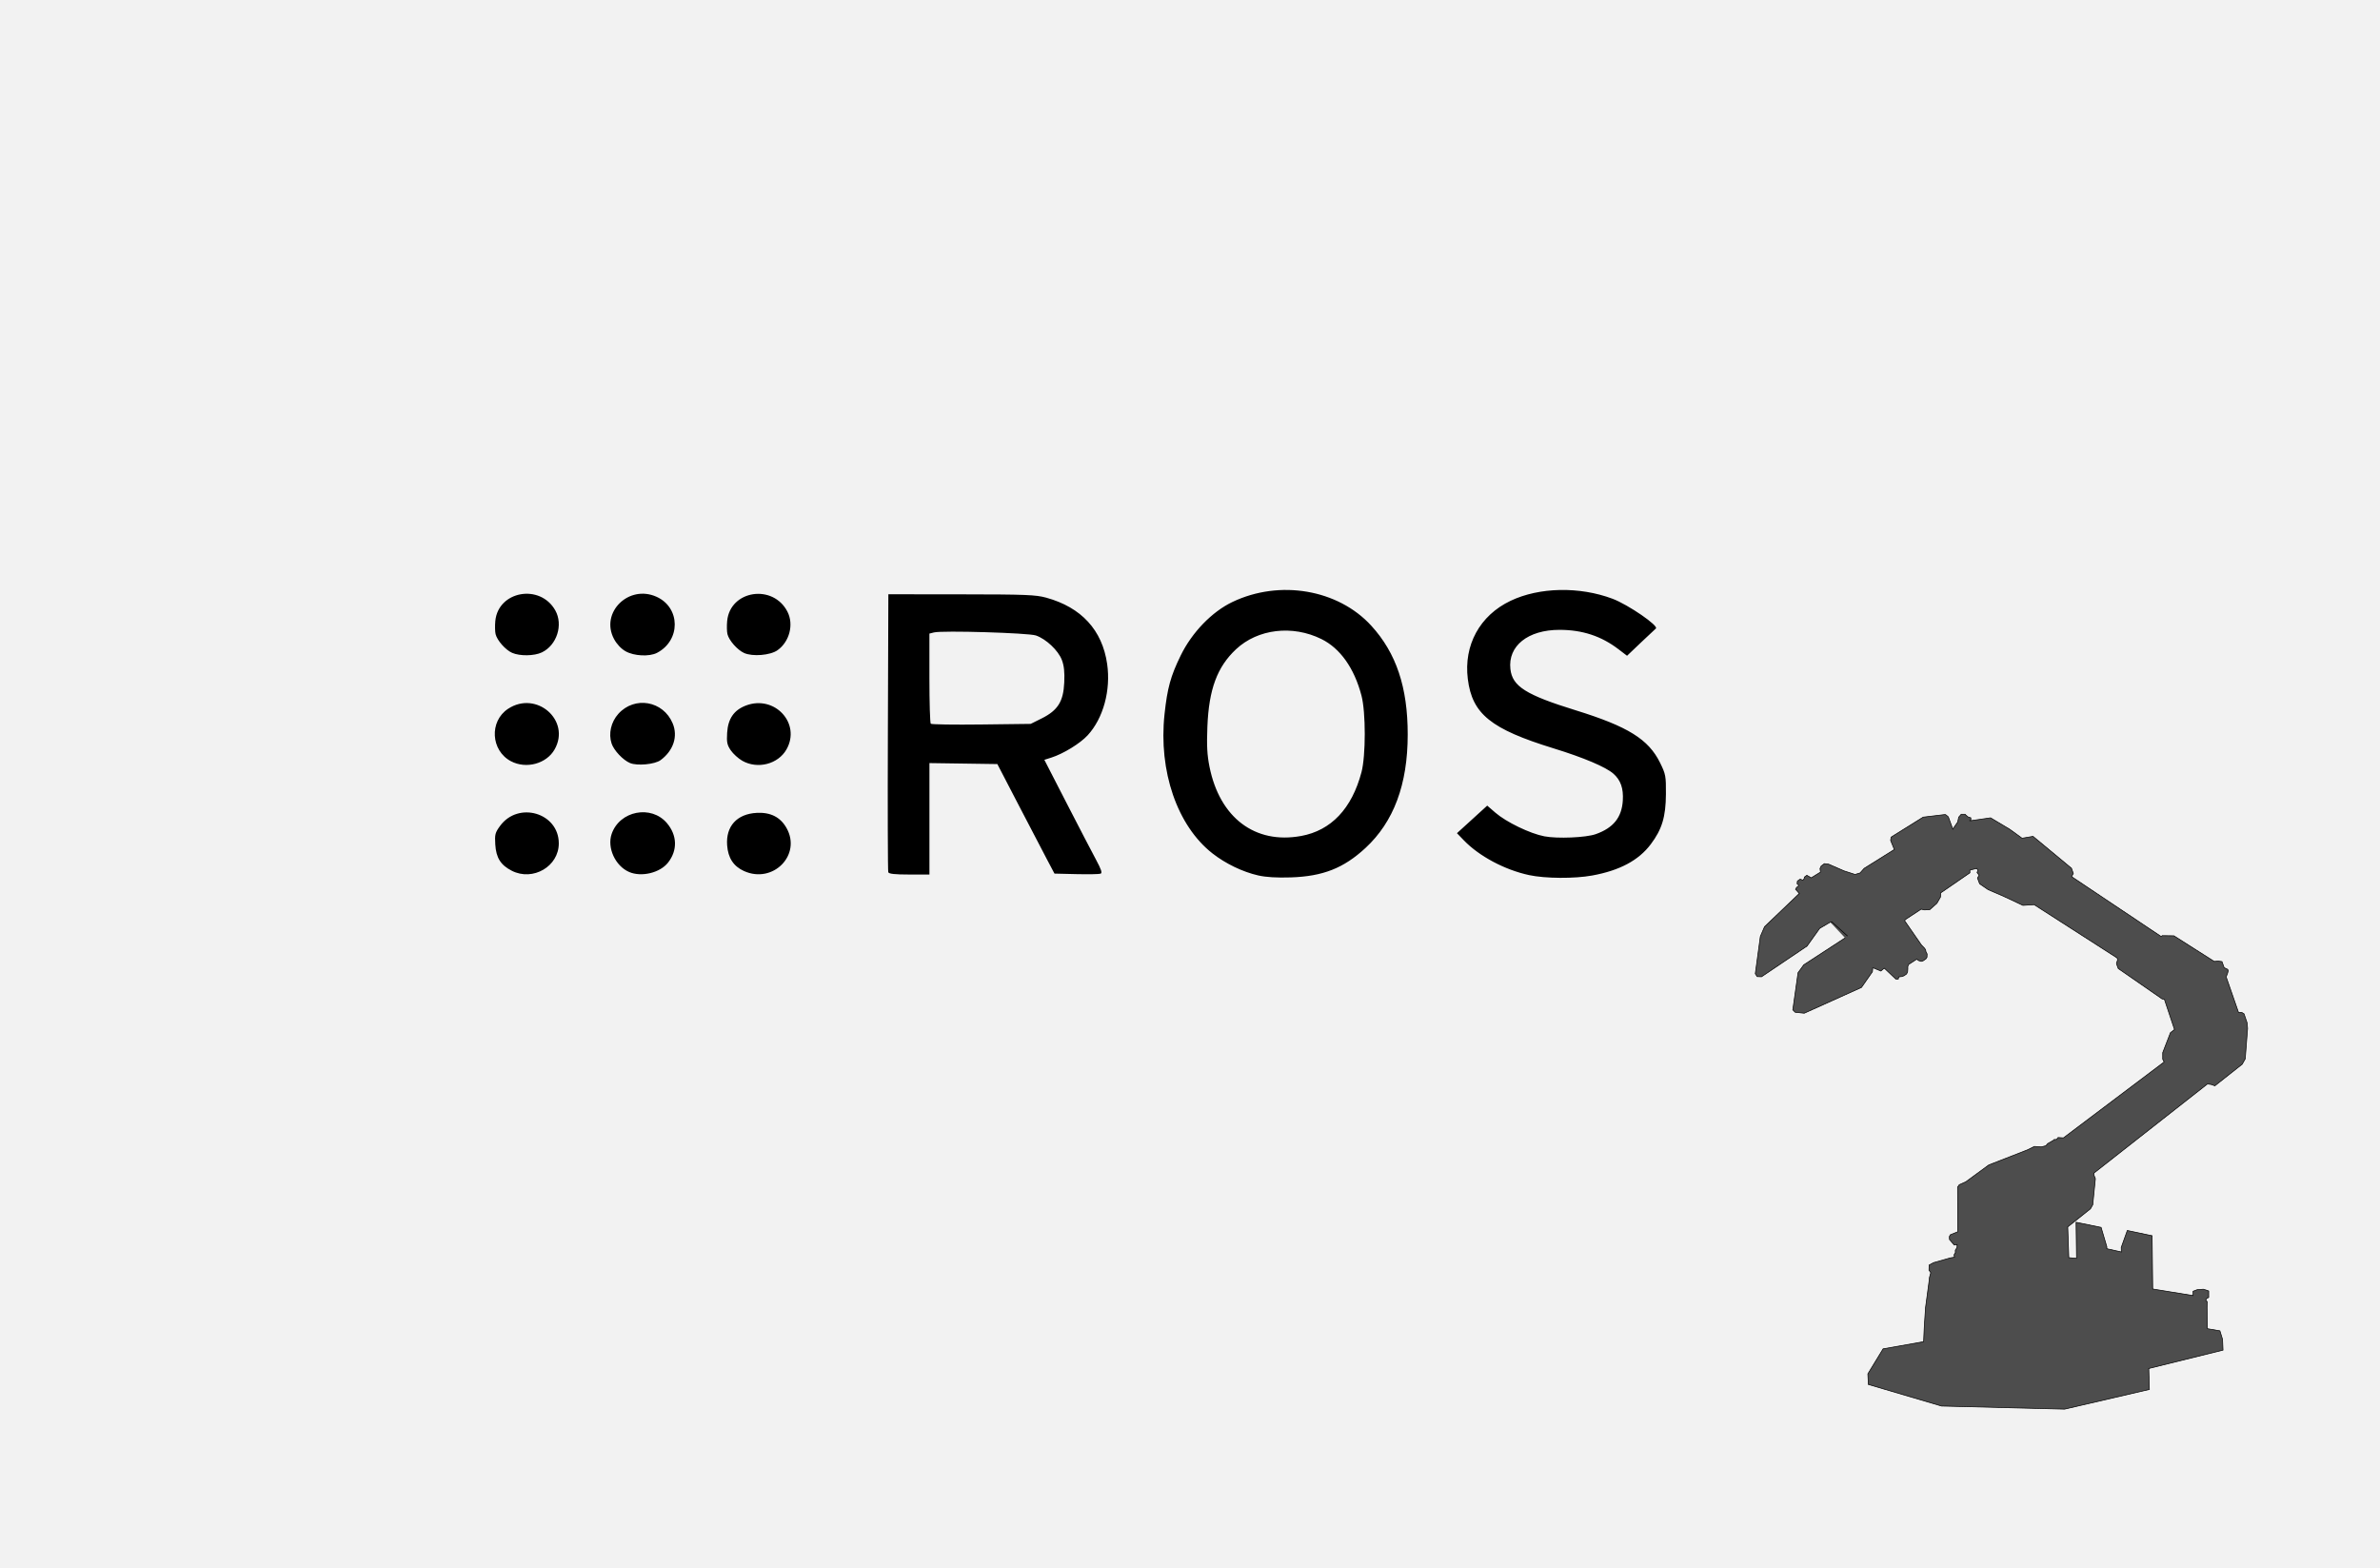<?xml version="1.0" encoding="UTF-8" standalone="no"?>
<!-- Created with Inkscape (http://www.inkscape.org/) -->

<svg
   width="170mm"
   height="112mm"
   viewBox="0 0 170 112"
   version="1.1"
   id="svg13233"
   inkscape:version="1.1.1 (3bf5ae0d25, 2021-09-20)"
   sodipodi:docname="ros.svg"
   xmlns:inkscape="http://www.inkscape.org/namespaces/inkscape"
   xmlns:sodipodi="http://sodipodi.sourceforge.net/DTD/sodipodi-0.dtd"
   xmlns="http://www.w3.org/2000/svg"
   xmlns:svg="http://www.w3.org/2000/svg">
  <sodipodi:namedview
     id="namedview13235"
     pagecolor="#ffffff"
     bordercolor="#666666"
     borderopacity="1.0"
     inkscape:pageshadow="2"
     inkscape:pageopacity="0.0"
     inkscape:pagecheckerboard="0"
     inkscape:document-units="mm"
     showgrid="false"
     inkscape:zoom="0.74118967"
     inkscape:cx="291.42338"
     inkscape:cy="159.8781"
     inkscape:window-width="1920"
     inkscape:window-height="1017"
     inkscape:window-x="-8"
     inkscape:window-y="-8"
     inkscape:window-maximized="1"
     inkscape:current-layer="layer1" />
  <defs
     id="defs13230" />
  <g
     inkscape:label="Layer 1"
     inkscape:groupmode="layer"
     id="layer1"
     transform="translate(-27.803,-106.422)">
    <g
       id="g12621"
       transform="translate(2286.09,-332.349)">
      <g
         id="g4999">
        <g
           id="g4990">
          <rect
             style="fill:#f2f2f2;stroke:none;stroke-width:2.987;stroke-miterlimit:4;stroke-dasharray:none;stroke-opacity:1"
             id="rect43569-6"
             width="170"
             height="112"
             x="-2258.287"
             y="438.771" />
          <path
             style="fill:#000000;stroke-width:0.13"
             d="m -2168.41,501.301 c -1.118,-0.254 -2.342,-0.844 -3.281,-1.581 -2.511,-1.973 -3.85,-5.866 -3.416,-9.93 0.2,-1.872 0.436,-2.729 1.158,-4.205 0.806,-1.648 2.231,-3.12 3.696,-3.819 3.375,-1.61 7.545,-0.896 9.914,1.696 1.786,1.954 2.606,4.404 2.603,7.774 0,3.565 -0.997,6.233 -3.017,8.103 -1.558,1.442 -3.037,2.025 -5.327,2.101 -1.006,0.033 -1.773,-0.013 -2.33,-0.139 z m 3.056,-2.818 c 2.149,-0.394 3.624,-1.951 4.315,-4.553 0.312,-1.177 0.314,-4.292 0,-5.477 -0.515,-1.961 -1.52,-3.377 -2.866,-4.04 -2.068,-1.018 -4.54,-0.722 -6.091,0.729 -1.351,1.264 -1.943,2.863 -2.049,5.533 -0.054,1.365 -0.019,2.017 0.152,2.869 0.731,3.635 3.252,5.54 6.537,4.938 z m 16.293,2.794 c -1.738,-0.372 -3.57,-1.348 -4.666,-2.485 l -0.492,-0.51 1.081,-0.984 1.081,-0.985 0.584,0.505 c 0.779,0.673 2.476,1.493 3.494,1.687 0.941,0.18 2.973,0.094 3.675,-0.155 1.254,-0.444 1.855,-1.189 1.932,-2.394 0.056,-0.876 -0.152,-1.466 -0.677,-1.928 -0.539,-0.474 -2.129,-1.147 -4.255,-1.801 -4.497,-1.384 -5.825,-2.456 -6.139,-4.955 -0.304,-2.422 0.856,-4.543 3.056,-5.589 2.055,-0.976 4.918,-1.033 7.283,-0.145 1.118,0.42 3.348,1.955 3.091,2.128 -0.03,0.02 -0.504,0.466 -1.055,0.99 l -1.001,0.954 -0.613,-0.468 c -1.232,-0.94 -2.582,-1.384 -4.213,-1.384 -2.252,0 -3.692,1.15 -3.506,2.8 0.139,1.236 1.101,1.844 4.663,2.946 3.732,1.155 5.201,2.069 6.027,3.746 0.404,0.821 0.427,0.945 0.419,2.241 -0.01,1.624 -0.282,2.521 -1.085,3.584 -0.87,1.153 -2.225,1.874 -4.188,2.231 -1.27,0.231 -3.346,0.217 -4.498,-0.03 z m -72.669,-0.312 c -0.794,-0.403 -1.121,-0.924 -1.18,-1.878 -0.044,-0.708 -0.01,-0.842 0.339,-1.32 1.303,-1.788 4.189,-0.941 4.198,1.232 0.01,1.653 -1.843,2.737 -3.357,1.967 z m 8.377,0.086 c -0.985,-0.429 -1.581,-1.726 -1.246,-2.71 0.568,-1.664 2.833,-2.106 3.956,-0.771 0.733,0.871 0.76,1.94 0.073,2.814 -0.576,0.732 -1.904,1.051 -2.784,0.667 z m 8.205,-0.067 c -0.748,-0.34 -1.135,-0.933 -1.201,-1.841 -0.098,-1.36 0.701,-2.236 2.11,-2.312 0.989,-0.053 1.692,0.302 2.131,1.079 1.092,1.928 -0.97,4.014 -3.04,3.074 z m 10.309,0.086 c -0.034,-0.09 -0.047,-4.593 -0.028,-10.008 l 0.034,-9.845 5.216,0.005 c 4.604,0.005 5.316,0.033 6.064,0.239 2.508,0.692 4,2.316 4.348,4.732 0.271,1.883 -0.276,3.886 -1.393,5.098 -0.539,0.585 -1.74,1.321 -2.6,1.594 l -0.493,0.156 1.586,3.086 c 0.873,1.697 1.816,3.512 2.097,4.033 0.386,0.715 0.467,0.964 0.333,1.015 -0.098,0.037 -0.878,0.051 -1.735,0.031 l -1.557,-0.037 -0.551,-1.043 c -0.303,-0.574 -1.222,-2.334 -2.041,-3.912 l -1.489,-2.869 -2.425,-0.035 -2.426,-0.035 v 3.98 3.98 h -1.438 c -1.031,0 -1.456,-0.046 -1.501,-0.163 z m 10.959,-10.986 c 1.154,-0.577 1.55,-1.206 1.611,-2.563 0.034,-0.756 -0.013,-1.2 -0.172,-1.617 -0.258,-0.676 -1.13,-1.497 -1.853,-1.744 -0.539,-0.184 -6.679,-0.368 -7.278,-0.217 l -0.328,0.082 v 3.171 c 0,1.744 0.044,3.215 0.097,3.268 0.054,0.054 1.682,0.078 3.619,0.054 l 3.521,-0.043 z m -37.911,3.058 c -1.44,-0.76 -1.557,-2.849 -0.209,-3.741 2.022,-1.338 4.505,0.822 3.329,2.897 -0.582,1.028 -2.031,1.419 -3.121,0.843 z m 8.505,0.129 c -0.499,-0.209 -1.152,-0.901 -1.315,-1.394 -0.233,-0.706 -0.043,-1.537 0.485,-2.122 1.164,-1.289 3.207,-0.928 3.879,0.685 0.387,0.929 0.052,1.944 -0.863,2.623 -0.412,0.305 -1.668,0.424 -2.186,0.208 z m 8.024,-0.159 c -0.285,-0.161 -0.657,-0.498 -0.827,-0.748 -0.261,-0.384 -0.301,-0.579 -0.259,-1.254 0.062,-1.005 0.484,-1.618 1.339,-1.945 2.05,-0.783 3.954,1.273 2.9,3.133 -0.597,1.054 -2.061,1.432 -3.154,0.814 z m -16.441,-7.71 c -0.471,-0.205 -1.069,-0.879 -1.183,-1.333 -0.045,-0.178 -0.054,-0.603 -0.021,-0.944 0.207,-2.152 3.202,-2.681 4.284,-0.757 0.581,1.033 0.111,2.492 -0.966,3.004 -0.539,0.256 -1.562,0.271 -2.113,0.03 z m 8.101,-0.112 c -0.32,-0.182 -0.63,-0.512 -0.826,-0.878 -1.007,-1.883 1.049,-3.918 3.043,-3.013 1.713,0.778 1.729,3.114 0.029,4.002 -0.545,0.285 -1.645,0.23 -2.246,-0.112 z m 8.46,0.119 c -0.474,-0.215 -1.07,-0.89 -1.183,-1.34 -0.045,-0.178 -0.054,-0.603 -0.021,-0.944 0.211,-2.201 3.282,-2.671 4.308,-0.659 0.463,0.907 0.145,2.139 -0.709,2.746 -0.517,0.368 -1.788,0.473 -2.395,0.198 z"
             id="path3896" />
          <g
             id="g12408"
             transform="matrix(-0.182,0,0,0.182,-1955.569,380.916)"
             style="fill:#4d4d4d">
            <path
               style="fill:#4d4d4d;stroke:#000000;stroke-width:0.265px;stroke-linecap:butt;stroke-linejoin:miter;stroke-opacity:1"
               d="m 936.566,684.277 -5.987,4.584 -2.993,1.964 0.842,8.419 4.303,6.174 22.451,10.103 3.555,-0.374 0.935,-0.935 -2.058,-14.593 -2.245,-3.087 z"
               id="path12187" />
            <path
               style="fill:#4d4d4d;stroke:#000000;stroke-width:0.265px;stroke-linecap:butt;stroke-linejoin:miter;stroke-opacity:1"
               d="m 944.959,679.781 4.167,2.447 4.961,6.945 17.859,12.039 1.72,-0.066 0.728,-1.124 -1.984,-14.618 -1.654,-3.836 -13.626,-13.031 1.455,-1.654 -0.397,-0.728 -0.595,-0.397 -0.265,-0.463 0.661,-0.595 -0.132,-1.058 -1.058,-0.728 -1.124,0.397 -0.529,-0.728 v -0.463 l -0.992,-0.728 -1.72,0.992 -3.638,-2.249 0.198,-1.389 -0.463,-0.992 -1.257,-0.926 -1.654,0.198 -6.085,2.646 -4.299,1.389 -1.984,-0.595 -1.587,-1.786 -11.84,-7.408 1.455,-3.572 -0.198,-1.257 -0.463,-0.331 -12.105,-7.541 -8.334,-0.992 h -0.463 l -0.926,0.728 -0.198,0.265 -1.72,4.696 -1.918,-2.778 -0.397,-1.918 -0.992,-1.124 h -1.521 l -0.397,0.397 -0.794,0.661 -1.058,0.331 v 0.794 l 0.529,0.397 -8.268,-1.191 -7.541,4.498 -4.829,3.506 -4.299,-0.728 -15.081,12.502 -0.728,2.051 0.661,1.257 -35.123,23.482 -0.463,-0.331 -4.564,0.066 -15.809,10.054 -1.521,-0.132 -1.521,0.198 -0.265,0.728 -0.595,1.654 -1.389,0.661 -0.198,0.529 0.198,0.86 0.595,1.587 -4.829,13.891 -1.323,0.066 -0.86,0.529 -1.191,3.506 -0.198,2.183 0.926,11.972 1.191,2.117 10.716,8.467 1.455,-0.529 1.455,-0.198 44.6,35.008 -0.047,0.748 -0.561,1.403 1.029,10.243 0.889,1.59 8.934,7.109 -0.421,12.067 -3.04,0.281 0.187,-14.172 -9.822,2.011 -2.245,7.577 v 0.795 l -5.706,1.263 0.047,-1.777 -2.385,-6.642 -9.729,2.058 -0.234,20.907 -15.856,2.572 v -1.684 l -1.59,-0.608 -2.432,-0.187 -1.543,0.468 -0.561,0.234 v 2.479 l 1.029,0.608 0.047,0.748 -0.468,0.281 0.047,2.385 -0.14,8.279 -4.911,0.842 -1.029,3.321 -0.187,4.256 29.139,7.203 -0.234,8.232 33.255,7.717 48.316,-1.216 28.718,-8.466 0.187,-4.163 -5.987,-9.822 -15.903,-2.806 -0.234,-5.379 -0.514,-7.951 -1.45,-10.851 -0.093,-1.029 -0.515,-1.871 0.702,-0.982 -0.047,-2.011 -1.731,-0.935 -6.595,-1.871 -1.637,-0.281 0.187,-0.889 -0.374,-0.655 -0.14,-0.14 v -1.076 l -0.655,-0.982 -0.047,-1.216 1.123,0.187 1.871,-2.152 0.047,-1.169 -0.374,-0.702 -2.9,-1.169 0.047,-17.54 -0.655,-0.935 -2.526,-1.123 -9.074,-6.642 -15.107,-5.893 -2.76,-1.356 -2.292,0.14 h -0.608 l -1.637,-0.421 -0.702,-0.842 -2.339,-1.356 -0.14,-0.234 -0.982,-0.047 -0.608,-0.748 -2.105,0.14 -39.522,-29.794 0.561,-1.076 v -2.572 l -3.04,-7.858 -1.59,-1.216 3.976,-11.88 0.889,-0.14 17.212,-11.927 0.561,-1.497 0.14,-0.561 -0.468,-1.403 0.234,-0.702 32.553,-20.907 4.397,0.281 7.998,-3.742 5.659,-2.432 3.321,-2.292 0.374,-0.935 0.468,-1.31 -0.608,-1.123 0.795,-1.076 -0.374,-0.842 0.468,-0.748 2.713,0.655 v 1.076 l 11.225,7.717 0.234,0.047 0.094,1.777 1.403,2.432 2.806,2.479 2.105,0.094 1.263,-0.281 6.267,4.116 0.187,0.468 -6.548,9.448 -1.216,1.263 -0.421,0.608 -0.14,0.748 -0.468,0.935 0.047,1.263 0.421,0.655 1.169,0.795 0.702,0.187 1.123,-0.374 0.561,-0.514 3.181,2.058 0.374,0.795 v 0.935 l 0.094,1.216 0.374,0.795 0.982,0.702 0.842,0.327 0.514,0.047 0.795,0.14 0.14,0.842 h 0.421 0.514 l 4.49,-4.256 0.421,0.234 0.982,0.842 3.134,-1.31 v 0"
               id="path12189" />
            <path
               style="fill:#4d4d4d;stroke:#000000;stroke-width:0.265px;stroke-linecap:butt;stroke-linejoin:miter;stroke-opacity:1"
               d="m 944.959,679.781 v 0 l -0.579,-0.116 -6.185,5.573"
               id="path12323" />
          </g>
        </g>
      </g>
    </g>
  </g>
</svg>

